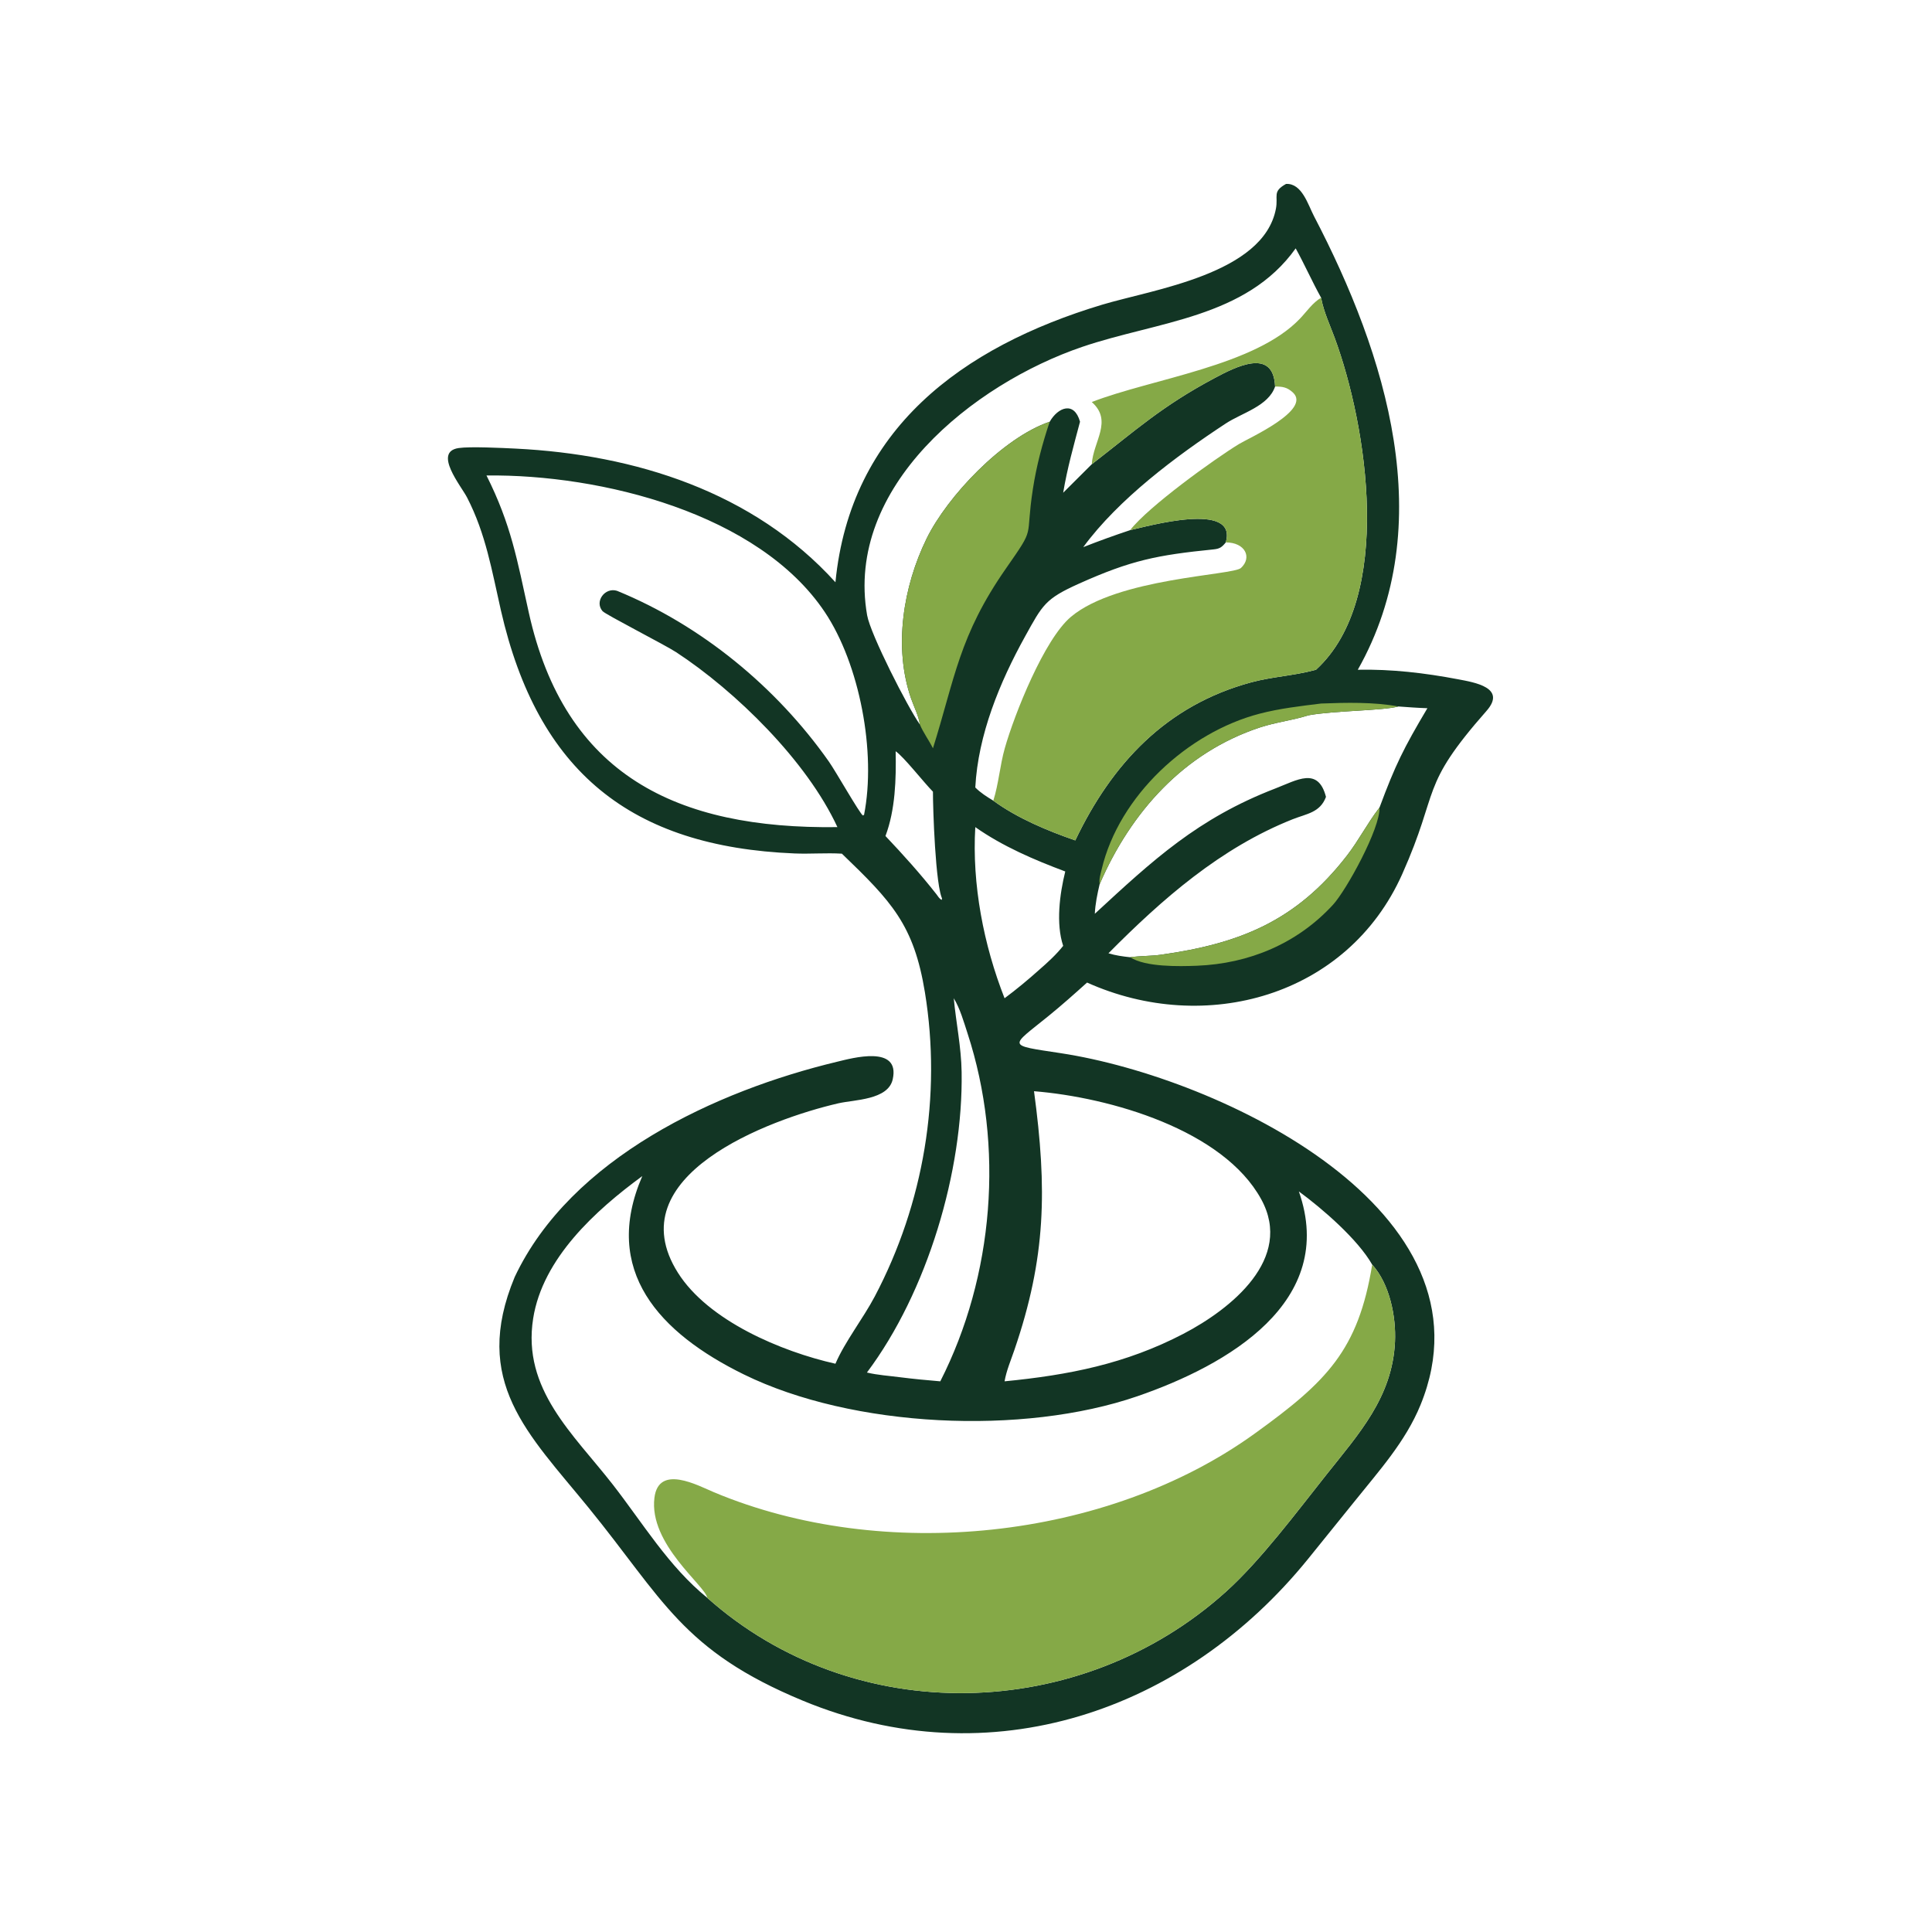 <svg xmlns="http://www.w3.org/2000/svg" version="1.1" xmlns:xlink="http://www.w3.org/1999/xlink" xmlns:svgjs="http://svgjs.dev/svgjs" width="1000" height="1000"><style>
    #light-icon {
      display: inline;
    }
    #dark-icon {
      display: none;
    }

    @media (prefers-color-scheme: dark) {
      #light-icon {
        display: none;
      }
      #dark-icon {
        display: inline;
      }
    }
  </style><g id="light-icon"><svg xmlns="http://www.w3.org/2000/svg" version="1.1" xmlns:xlink="http://www.w3.org/1999/xlink" xmlns:svgjs="http://svgjs.dev/svgjs" width="1000" height="1000"><g><g transform="matrix(1.953,0,0,1.953,0,0)"><svg xmlns="http://www.w3.org/2000/svg" version="1.1" xmlns:xlink="http://www.w3.org/1999/xlink" xmlns:svgjs="http://svgjs.dev/svgjs" width="512" height="512"><svg xmlns="http://www.w3.org/2000/svg" xmlns:xlink="http://www.w3.org/1999/xlink" width="512" height="512">
	<path fill="#123524" d="M340.84 48.742C345.053 48.535 346.645 54.221 348.241 57.282C367.391 93.994 381.584 139.03 359.854 177.5C368.838 177.323 377.58 178.348 386.396 180.02C390.768 180.849 399.395 182.244 393.952 188.425C375.995 208.817 381.731 209.021 371.632 231.65C357.121 264.165 319.379 274.475 288.101 260.403C284.758 263.414 281.377 266.427 277.885 269.264C267.664 277.568 266.605 276.899 281.177 279.128C323.437 285.591 397.478 320.905 376.485 372.318C372.468 382.157 365.382 389.908 358.833 398.101L346.689 413.14C313.913 453.599 262.459 471.304 212.797 450.736C180.751 437.465 175.75 423.828 155.917 399.497C139.954 379.913 124.879 366.148 136.415 338.429C151.318 306.856 189.784 289.066 221.939 281.372C225.705 280.47 238.673 276.819 236.59 286.069C235.355 291.551 226.394 291.436 222.178 292.41C203.783 296.661 163.49 311.648 179.654 337.293C187.704 350.066 207.115 358.211 221.415 361.426C223.873 355.657 228.775 349.405 231.836 343.599C244.824 318.961 249.61 290.445 245.127 262.986C242.203 245.075 236.285 238.915 223.125 226.246C218.959 225.997 214.756 226.359 210.581 226.188C167.244 224.411 142.517 204.58 132.751 161.754C130.358 151.257 128.767 141.509 123.789 131.85C122.22 128.806 114.694 119.76 121.558 118.744C124.573 118.297 133.213 118.722 136.626 118.89C168.341 120.452 199.725 130.373 221.415 154.313C225.364 113.803 254.868 91.964 292.102 80.752C305.568 76.698 334.849 72.641 338.151 55.325C338.812 51.862 337.125 50.805 340.84 48.742ZM187.429 423.456C226.414 458.18 286.387 456.605 324.922 421.842C334.124 413.541 343.607 400.816 351.435 390.952C360.118 380.01 369.002 370.344 369.709 355.64C370.031 348.946 368.302 340.283 363.67 335.162C359.879 328.482 350.49 320.346 344.233 315.762C354.49 345.073 325.268 361.833 301.431 370.044C271.127 380.482 225.987 378.429 197.112 364.249C174.798 353.29 159.358 336.804 170.227 311.695C157.833 320.779 143.823 333.484 141.302 349.432C138.333 368.221 151.994 380.077 162.395 393.437C170.408 403.729 177.208 415.158 187.429 423.456ZM350.125 78.897C347.842 80.271 346.363 82.514 344.562 84.413C332.617 97.002 305.292 100.351 289.351 106.55C295.006 111.564 289.713 116.963 289.351 123.035C301.004 114.019 307.903 107.67 321.841 100.231C327.497 97.212 337.524 92.025 337.932 102.447C339.898 102.436 341.124 102.615 342.648 104.02C347.678 108.662 330.929 116.117 328.378 117.674C321.859 121.652 304.39 134.222 299.514 140.503C303.976 139.531 328.104 132.665 324.864 143.757C323.827 145.035 323.262 145.438 321.611 145.605C306.669 147.115 299.805 148.47 285.985 154.673C276.995 158.708 276.333 160.262 271.677 168.67C264.964 180.791 259.213 194.726 258.479 208.704C259.884 210.126 261.55 211.166 263.251 212.199C269.644 216.859 277.554 220.153 284.98 222.73C294.673 202.413 309.089 186.904 331.64 180.829C337.147 179.346 342.862 179.08 348.329 177.621L348.775 177.5C369.579 158.514 362.331 112.81 353.712 89.507C352.487 86.193 350.886 82.758 350.201 79.291L350.125 78.897ZM128.933 126.015C135.48 139.066 137.06 148.394 140.131 162.29C149.655 205.391 179.253 219.772 221.938 219.209C213.814 201.628 194.972 183.184 179.204 172.852C176.257 170.921 160.465 162.861 159.695 161.975C157.466 159.408 160.363 155.556 163.547 156.59C185.884 165.726 205.761 182.09 219.636 201.782C221.534 204.475 227.694 215.384 228.765 216.239L228.654 216.012L228.984 216.022C232.288 199.41 227.826 176.002 218.587 162.207C201.088 136.078 159.373 125.659 128.933 126.015ZM274.041 289.201C277.535 315.155 277.246 333.281 268.825 357.824C267.9 360.52 266.723 363.278 266.238 366.09C283.289 364.42 298.309 361.474 313.622 353.504C326.279 346.899 342.88 333.607 334.265 317.854C324.19 299.433 294.204 290.828 274.041 289.201ZM370.595 187.234C366.403 188.386 353.546 188.313 346.748 189.581L346.543 189.648C342.402 190.942 338.043 191.427 333.89 192.801C313.738 199.468 299.723 215.21 291.435 234.325C290.825 236.934 290.287 239.493 290.156 242.176C305.595 227.923 317.443 216.893 337.998 208.968C343.78 206.738 349.341 203.154 351.42 211.197C349.865 215.378 346.29 215.655 342.585 217.127C323.49 224.712 308.088 238.212 293.771 252.644C295.679 253.237 297.535 253.477 299.514 253.696C302.177 253.309 304.969 253.41 307.677 253.029C328.406 250.116 343.534 244.182 357.039 226.677C360.076 222.741 362.361 218.266 365.375 214.323L365.607 214.022C369.817 202.699 371.981 198.336 378.298 187.697C375.726 187.609 373.161 187.422 370.595 187.234ZM343.392 65.825C330.205 84.322 306.734 85.149 286.83 91.927C257.965 101.755 223.866 128.986 229.809 163.043C230.696 168.124 240.586 187.488 243.789 192.008C243.505 189.8 242.228 187.313 241.483 185.18C236.74 171.591 239.366 155.443 245.572 142.758C251.064 131.533 265.78 115.99 278.202 111.77C280.401 107.922 284.695 106.244 286.235 111.77C284.552 118.112 282.86 124.079 281.771 130.589L289.351 123.035C289.713 116.963 295.006 111.564 289.351 106.55C305.292 100.351 332.617 97.002 344.562 84.413C346.363 82.514 347.842 80.271 350.125 78.897C347.739 74.611 345.765 70.118 343.392 65.825ZM252.772 264.563C253.39 271.124 254.752 277.463 254.858 284.101C255.28 310.342 245.798 342.37 229.757 363.759C232.628 364.444 235.635 364.623 238.56 365.008C242.094 365.453 245.653 365.796 249.203 366.09C263.422 338.123 266.183 303.77 256.435 273.903C255.445 270.868 254.435 267.264 252.772 264.563ZM258.479 219.209C257.582 234.391 260.689 250.45 266.238 264.563C269.454 262.166 272.538 259.61 275.523 256.931C277.674 255.061 280.009 252.919 281.771 250.678C279.815 244.825 280.838 236.928 282.323 230.966C274.038 227.861 265.749 224.313 258.479 219.209ZM337.932 102.447C336.17 107.648 329.161 109.409 324.856 112.241C311.705 120.89 296.462 132.236 287.093 145.006C291.208 143.385 295.32 141.899 299.514 140.503C304.39 134.222 321.859 121.652 328.378 117.674C330.929 116.117 347.678 108.662 342.648 104.02C341.124 102.615 339.898 102.436 337.932 102.447ZM237.373 199.104C237.522 206.453 237.291 214.629 234.673 221.566C239.377 226.534 243.952 231.611 248.177 236.997C248.59 237.527 248.97 238.261 249.601 238.494L249.661 238.005L249.835 238.432C247.895 235.299 247.231 213.651 247.257 209.821C244.876 207.415 239.492 200.523 237.373 199.104Z"></path>
	<path fill="#85A947" d="M350.125 186.454C356.68 186.206 364.112 186.023 370.595 187.234C366.403 188.386 353.546 188.313 346.748 189.581L346.543 189.648C342.402 190.942 338.043 191.427 333.89 192.801C313.738 199.468 299.723 215.21 291.435 234.325C291.237 232.945 291.656 231.734 291.97 230.404C296.576 210.884 314.793 194.113 333.804 189.151C339.148 187.756 344.655 187.131 350.125 186.454Z"></path>
	<path fill="#85A947" d="M365.607 214.022C365.837 219.55 356.811 235.942 353.282 239.784C343.841 250.063 331.091 255.39 317.25 255.946C312.402 256.14 303.543 256.313 299.514 253.696C302.177 253.309 304.969 253.41 307.677 253.029C328.406 250.116 343.534 244.182 357.039 226.677C360.076 222.741 362.361 218.266 365.375 214.323L365.607 214.022Z"></path>
	<path fill="#85A947" d="M243.789 192.008C243.505 189.8 242.228 187.313 241.483 185.18C236.74 171.591 239.366 155.443 245.572 142.758C251.064 131.533 265.78 115.99 278.202 111.77C276.25 117.567 274.695 123.463 273.757 129.514C271.601 143.409 274.701 139.051 266.589 150.689C254.174 168.501 253.094 179.71 247.257 198.321C246.2 196.182 244.691 194.185 243.789 192.008Z"></path>
	<path fill="#85A947" d="M350.125 78.897L350.201 79.291C350.886 82.758 352.487 86.193 353.712 89.507C362.331 112.81 369.579 158.514 348.775 177.5L348.329 177.621C342.862 179.08 337.147 179.346 331.64 180.829C309.089 186.904 294.673 202.413 284.98 222.73C277.554 220.153 269.644 216.859 263.251 212.199C261.55 211.166 259.884 210.126 258.479 208.704C259.213 194.726 264.964 180.791 271.677 168.67C276.333 160.262 276.995 158.708 285.985 154.673C299.805 148.47 306.669 147.115 321.611 145.605C323.262 145.438 323.827 145.035 324.864 143.757C328.104 132.665 303.976 139.531 299.514 140.503C304.39 134.222 321.859 121.652 328.378 117.674C330.929 116.117 347.678 108.662 342.648 104.02C341.124 102.615 339.898 102.436 337.932 102.447C337.524 92.025 327.497 97.212 321.841 100.231C307.903 107.67 301.004 114.019 289.351 123.035C289.713 116.963 295.006 111.564 289.351 106.55C305.292 100.351 332.617 97.002 344.562 84.413C346.363 82.514 347.842 80.271 350.125 78.897ZM324.864 143.757C323.827 145.035 323.262 145.438 321.611 145.605C306.669 147.115 299.805 148.47 285.985 154.673C276.995 158.708 276.333 160.262 271.677 168.67C264.964 180.791 259.213 194.726 258.479 208.704C259.884 210.126 261.55 211.166 263.251 212.199C264.672 207.751 265.01 202.823 266.304 198.273C268.862 189.283 276.749 169.4 283.86 163.447C296.158 153.15 326.758 152.492 328.883 150.532C331.917 147.735 329.996 143.742 324.864 143.757Z"></path>
	<path fill="#85A947" d="M363.67 335.162C368.302 340.283 370.031 348.946 369.709 355.64C369.002 370.344 360.118 380.01 351.435 390.952C343.607 400.816 334.124 413.541 324.922 421.842C286.387 456.605 226.414 458.18 187.429 423.456C187.003 420.342 171.901 409.223 173.443 396.936C174.567 387.97 184.978 393.709 189.25 395.499C234.05 414.264 293.266 408.268 332.564 379.915C351.609 366.174 359.973 357.88 363.67 335.162Z"></path>
</svg></svg></g></g></svg></g><g id="dark-icon"><svg xmlns="http://www.w3.org/2000/svg" version="1.1" xmlns:xlink="http://www.w3.org/1999/xlink" xmlns:svgjs="http://svgjs.dev/svgjs" width="1000" height="1000"><g clip-path="url(#SvgjsClipPath1010)"><rect width="1000" height="1000" fill="#ffffff"></rect><g transform="matrix(1.953,0,0,1.953,0,0)"><svg xmlns="http://www.w3.org/2000/svg" version="1.1" xmlns:xlink="http://www.w3.org/1999/xlink" xmlns:svgjs="http://svgjs.dev/svgjs" width="512" height="512"><svg xmlns="http://www.w3.org/2000/svg" xmlns:xlink="http://www.w3.org/1999/xlink" width="512" height="512">
	<path fill="#123524" d="M340.84 48.742C345.053 48.535 346.645 54.221 348.241 57.282C367.391 93.994 381.584 139.03 359.854 177.5C368.838 177.323 377.58 178.348 386.396 180.02C390.768 180.849 399.395 182.244 393.952 188.425C375.995 208.817 381.731 209.021 371.632 231.65C357.121 264.165 319.379 274.475 288.101 260.403C284.758 263.414 281.377 266.427 277.885 269.264C267.664 277.568 266.605 276.899 281.177 279.128C323.437 285.591 397.478 320.905 376.485 372.318C372.468 382.157 365.382 389.908 358.833 398.101L346.689 413.14C313.913 453.599 262.459 471.304 212.797 450.736C180.751 437.465 175.75 423.828 155.917 399.497C139.954 379.913 124.879 366.148 136.415 338.429C151.318 306.856 189.784 289.066 221.939 281.372C225.705 280.47 238.673 276.819 236.59 286.069C235.355 291.551 226.394 291.436 222.178 292.41C203.783 296.661 163.49 311.648 179.654 337.293C187.704 350.066 207.115 358.211 221.415 361.426C223.873 355.657 228.775 349.405 231.836 343.599C244.824 318.961 249.61 290.445 245.127 262.986C242.203 245.075 236.285 238.915 223.125 226.246C218.959 225.997 214.756 226.359 210.581 226.188C167.244 224.411 142.517 204.58 132.751 161.754C130.358 151.257 128.767 141.509 123.789 131.85C122.22 128.806 114.694 119.76 121.558 118.744C124.573 118.297 133.213 118.722 136.626 118.89C168.341 120.452 199.725 130.373 221.415 154.313C225.364 113.803 254.868 91.964 292.102 80.752C305.568 76.698 334.849 72.641 338.151 55.325C338.812 51.862 337.125 50.805 340.84 48.742ZM187.429 423.456C226.414 458.18 286.387 456.605 324.922 421.842C334.124 413.541 343.607 400.816 351.435 390.952C360.118 380.01 369.002 370.344 369.709 355.64C370.031 348.946 368.302 340.283 363.67 335.162C359.879 328.482 350.49 320.346 344.233 315.762C354.49 345.073 325.268 361.833 301.431 370.044C271.127 380.482 225.987 378.429 197.112 364.249C174.798 353.29 159.358 336.804 170.227 311.695C157.833 320.779 143.823 333.484 141.302 349.432C138.333 368.221 151.994 380.077 162.395 393.437C170.408 403.729 177.208 415.158 187.429 423.456ZM350.125 78.897C347.842 80.271 346.363 82.514 344.562 84.413C332.617 97.002 305.292 100.351 289.351 106.55C295.006 111.564 289.713 116.963 289.351 123.035C301.004 114.019 307.903 107.67 321.841 100.231C327.497 97.212 337.524 92.025 337.932 102.447C339.898 102.436 341.124 102.615 342.648 104.02C347.678 108.662 330.929 116.117 328.378 117.674C321.859 121.652 304.39 134.222 299.514 140.503C303.976 139.531 328.104 132.665 324.864 143.757C323.827 145.035 323.262 145.438 321.611 145.605C306.669 147.115 299.805 148.47 285.985 154.673C276.995 158.708 276.333 160.262 271.677 168.67C264.964 180.791 259.213 194.726 258.479 208.704C259.884 210.126 261.55 211.166 263.251 212.199C269.644 216.859 277.554 220.153 284.98 222.73C294.673 202.413 309.089 186.904 331.64 180.829C337.147 179.346 342.862 179.08 348.329 177.621L348.775 177.5C369.579 158.514 362.331 112.81 353.712 89.507C352.487 86.193 350.886 82.758 350.201 79.291L350.125 78.897ZM128.933 126.015C135.48 139.066 137.06 148.394 140.131 162.29C149.655 205.391 179.253 219.772 221.938 219.209C213.814 201.628 194.972 183.184 179.204 172.852C176.257 170.921 160.465 162.861 159.695 161.975C157.466 159.408 160.363 155.556 163.547 156.59C185.884 165.726 205.761 182.09 219.636 201.782C221.534 204.475 227.694 215.384 228.765 216.239L228.654 216.012L228.984 216.022C232.288 199.41 227.826 176.002 218.587 162.207C201.088 136.078 159.373 125.659 128.933 126.015ZM274.041 289.201C277.535 315.155 277.246 333.281 268.825 357.824C267.9 360.52 266.723 363.278 266.238 366.09C283.289 364.42 298.309 361.474 313.622 353.504C326.279 346.899 342.88 333.607 334.265 317.854C324.19 299.433 294.204 290.828 274.041 289.201ZM370.595 187.234C366.403 188.386 353.546 188.313 346.748 189.581L346.543 189.648C342.402 190.942 338.043 191.427 333.89 192.801C313.738 199.468 299.723 215.21 291.435 234.325C290.825 236.934 290.287 239.493 290.156 242.176C305.595 227.923 317.443 216.893 337.998 208.968C343.78 206.738 349.341 203.154 351.42 211.197C349.865 215.378 346.29 215.655 342.585 217.127C323.49 224.712 308.088 238.212 293.771 252.644C295.679 253.237 297.535 253.477 299.514 253.696C302.177 253.309 304.969 253.41 307.677 253.029C328.406 250.116 343.534 244.182 357.039 226.677C360.076 222.741 362.361 218.266 365.375 214.323L365.607 214.022C369.817 202.699 371.981 198.336 378.298 187.697C375.726 187.609 373.161 187.422 370.595 187.234ZM343.392 65.825C330.205 84.322 306.734 85.149 286.83 91.927C257.965 101.755 223.866 128.986 229.809 163.043C230.696 168.124 240.586 187.488 243.789 192.008C243.505 189.8 242.228 187.313 241.483 185.18C236.74 171.591 239.366 155.443 245.572 142.758C251.064 131.533 265.78 115.99 278.202 111.77C280.401 107.922 284.695 106.244 286.235 111.77C284.552 118.112 282.86 124.079 281.771 130.589L289.351 123.035C289.713 116.963 295.006 111.564 289.351 106.55C305.292 100.351 332.617 97.002 344.562 84.413C346.363 82.514 347.842 80.271 350.125 78.897C347.739 74.611 345.765 70.118 343.392 65.825ZM252.772 264.563C253.39 271.124 254.752 277.463 254.858 284.101C255.28 310.342 245.798 342.37 229.757 363.759C232.628 364.444 235.635 364.623 238.56 365.008C242.094 365.453 245.653 365.796 249.203 366.09C263.422 338.123 266.183 303.77 256.435 273.903C255.445 270.868 254.435 267.264 252.772 264.563ZM258.479 219.209C257.582 234.391 260.689 250.45 266.238 264.563C269.454 262.166 272.538 259.61 275.523 256.931C277.674 255.061 280.009 252.919 281.771 250.678C279.815 244.825 280.838 236.928 282.323 230.966C274.038 227.861 265.749 224.313 258.479 219.209ZM337.932 102.447C336.17 107.648 329.161 109.409 324.856 112.241C311.705 120.89 296.462 132.236 287.093 145.006C291.208 143.385 295.32 141.899 299.514 140.503C304.39 134.222 321.859 121.652 328.378 117.674C330.929 116.117 347.678 108.662 342.648 104.02C341.124 102.615 339.898 102.436 337.932 102.447ZM237.373 199.104C237.522 206.453 237.291 214.629 234.673 221.566C239.377 226.534 243.952 231.611 248.177 236.997C248.59 237.527 248.97 238.261 249.601 238.494L249.661 238.005L249.835 238.432C247.895 235.299 247.231 213.651 247.257 209.821C244.876 207.415 239.492 200.523 237.373 199.104Z"></path>
	<path fill="#85A947" d="M350.125 186.454C356.68 186.206 364.112 186.023 370.595 187.234C366.403 188.386 353.546 188.313 346.748 189.581L346.543 189.648C342.402 190.942 338.043 191.427 333.89 192.801C313.738 199.468 299.723 215.21 291.435 234.325C291.237 232.945 291.656 231.734 291.97 230.404C296.576 210.884 314.793 194.113 333.804 189.151C339.148 187.756 344.655 187.131 350.125 186.454Z"></path>
	<path fill="#85A947" d="M365.607 214.022C365.837 219.55 356.811 235.942 353.282 239.784C343.841 250.063 331.091 255.39 317.25 255.946C312.402 256.14 303.543 256.313 299.514 253.696C302.177 253.309 304.969 253.41 307.677 253.029C328.406 250.116 343.534 244.182 357.039 226.677C360.076 222.741 362.361 218.266 365.375 214.323L365.607 214.022Z"></path>
	<path fill="#85A947" d="M243.789 192.008C243.505 189.8 242.228 187.313 241.483 185.18C236.74 171.591 239.366 155.443 245.572 142.758C251.064 131.533 265.78 115.99 278.202 111.77C276.25 117.567 274.695 123.463 273.757 129.514C271.601 143.409 274.701 139.051 266.589 150.689C254.174 168.501 253.094 179.71 247.257 198.321C246.2 196.182 244.691 194.185 243.789 192.008Z"></path>
	<path fill="#85A947" d="M350.125 78.897L350.201 79.291C350.886 82.758 352.487 86.193 353.712 89.507C362.331 112.81 369.579 158.514 348.775 177.5L348.329 177.621C342.862 179.08 337.147 179.346 331.64 180.829C309.089 186.904 294.673 202.413 284.98 222.73C277.554 220.153 269.644 216.859 263.251 212.199C261.55 211.166 259.884 210.126 258.479 208.704C259.213 194.726 264.964 180.791 271.677 168.67C276.333 160.262 276.995 158.708 285.985 154.673C299.805 148.47 306.669 147.115 321.611 145.605C323.262 145.438 323.827 145.035 324.864 143.757C328.104 132.665 303.976 139.531 299.514 140.503C304.39 134.222 321.859 121.652 328.378 117.674C330.929 116.117 347.678 108.662 342.648 104.02C341.124 102.615 339.898 102.436 337.932 102.447C337.524 92.025 327.497 97.212 321.841 100.231C307.903 107.67 301.004 114.019 289.351 123.035C289.713 116.963 295.006 111.564 289.351 106.55C305.292 100.351 332.617 97.002 344.562 84.413C346.363 82.514 347.842 80.271 350.125 78.897ZM324.864 143.757C323.827 145.035 323.262 145.438 321.611 145.605C306.669 147.115 299.805 148.47 285.985 154.673C276.995 158.708 276.333 160.262 271.677 168.67C264.964 180.791 259.213 194.726 258.479 208.704C259.884 210.126 261.55 211.166 263.251 212.199C264.672 207.751 265.01 202.823 266.304 198.273C268.862 189.283 276.749 169.4 283.86 163.447C296.158 153.15 326.758 152.492 328.883 150.532C331.917 147.735 329.996 143.742 324.864 143.757Z"></path>
	<path fill="#85A947" d="M363.67 335.162C368.302 340.283 370.031 348.946 369.709 355.64C369.002 370.344 360.118 380.01 351.435 390.952C343.607 400.816 334.124 413.541 324.922 421.842C286.387 456.605 226.414 458.18 187.429 423.456C187.003 420.342 171.901 409.223 173.443 396.936C174.567 387.97 184.978 393.709 189.25 395.499C234.05 414.264 293.266 408.268 332.564 379.915C351.609 366.174 359.973 357.88 363.67 335.162Z"></path>
</svg></svg></g></g><defs><clipPath id="SvgjsClipPath1010"><rect width="1000" height="1000" x="0" y="0" rx="500" ry="500"></rect></clipPath></defs></svg></g></svg>